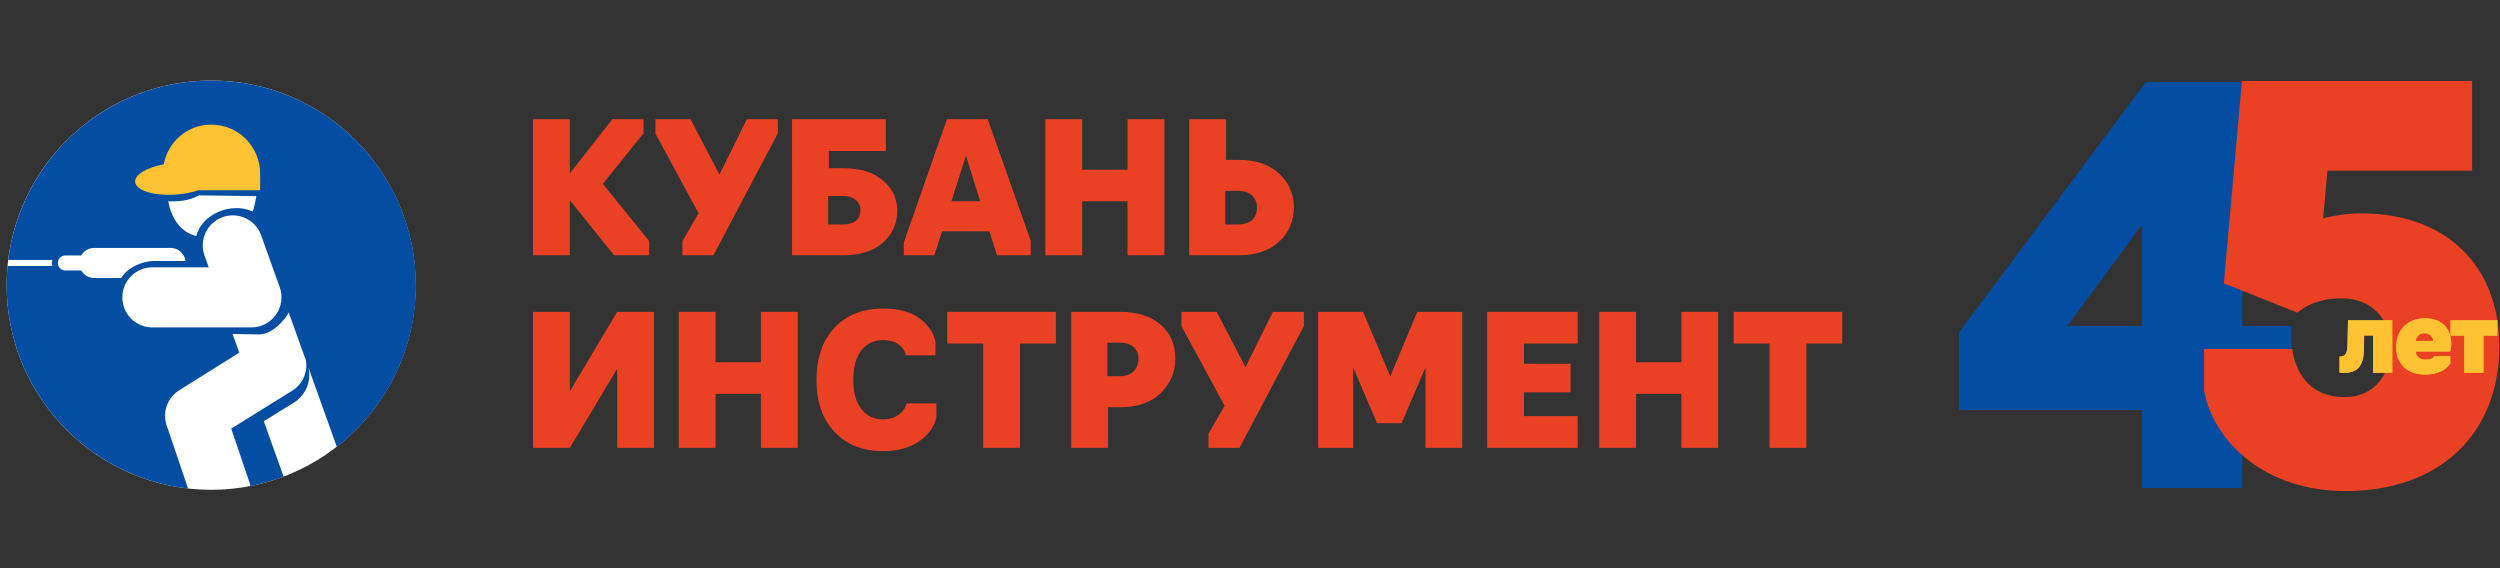 <?xml version="1.0" encoding="utf-8"?>
<!-- Generator: Adobe Illustrator 23.1.0, SVG Export Plug-In . SVG Version: 6.00 Build 0)  -->
<svg version="1.1" id="Слой_1" xmlns="http://www.w3.org/2000/svg" xmlns:xlink="http://www.w3.org/1999/xlink" x="0px" y="0px"
	 viewBox="0 0 154 35" style="enable-background:new 0 0 154 35;" xml:space="preserve">
<rect x="0" y="0" width="154" height="35" fill="#333333" stroke="none"/>
<style type="text/css">
	.st0{fill-rule:evenodd;clip-rule:evenodd;fill:#EA4125;}
	.st1{fill-rule:evenodd;clip-rule:evenodd;fill:#034EA2;}
	.st2{fill:#034EA2;}
	.st3{fill:#EA4125;}
	.st4{fill-rule:evenodd;clip-rule:evenodd;fill:#FFC233;}
	.st5{fill:#FFC233;}
	.st6{fill-rule:evenodd;clip-rule:evenodd;fill:#FFFFFF;}
</style>
<g>
	<polygon class="st0" points="37.828,15.725 35.102,12.329 35.102,15.725 32.834,15.725 
		32.834,7.347 35.102,7.347 35.102,10.687 37.716,7.347 39.638,7.347 39.638,8.218 
		37.135,11.323 39.984,14.842 39.984,15.725 	"/>
	<polygon class="st0" points="47.914,8.218 43.948,15.725 42.038,15.725 42.038,14.853 
		43.032,13.133 40.374,8.229 40.374,7.347 42.541,7.347 44.317,10.754 46.004,7.347 
		47.914,7.347 	"/>
	<path class="st0" d="M51.952,15.725h-3.161V7.347h5.775v1.955h-3.508v1.061h0.894
		c1.043,0,1.856,0.251,2.441,0.754c0.585,0.503,0.877,1.119,0.877,1.849
		c0,0.805-0.294,1.466-0.882,1.983C53.799,15.466,52.987,15.725,51.952,15.725
		L51.952,15.725z M51.014,12.072v1.754h0.927c0.335,0,0.596-0.076,0.782-0.229
		c0.186-0.152,0.279-0.37,0.279-0.654c0-0.253-0.095-0.461-0.285-0.625
		c-0.19-0.164-0.449-0.246-0.776-0.246H51.014z"/>
	<path class="st0" d="M58.03,14.25l-0.48,1.475h-1.877v-0.782l2.659-7.596h2.514
		l2.647,7.484v0.894h-2.078l-0.469-1.475H58.03L58.03,14.25z M58.61,12.396
		h1.765l-0.871-2.815L58.61,12.396z"/>
	<polygon class="st0" points="66.663,15.725 64.396,15.725 64.396,7.347 66.663,7.347 
		66.663,10.452 69.456,10.452 69.456,7.347 71.724,7.347 71.724,15.725 
		69.456,15.725 69.456,12.396 66.663,12.396 	"/>
	<path class="st0" d="M76.295,15.725h-3.038V7.347h2.268v2.502h0.771
		c1.065,0,1.899,0.283,2.502,0.849c0.603,0.566,0.905,1.251,0.905,2.055
		c0,0.864-0.303,1.575-0.911,2.134C78.185,15.446,77.352,15.725,76.295,15.725
		L76.295,15.725z M75.479,11.759v2.067h0.804c0.357,0,0.639-0.091,0.844-0.274
		c0.205-0.183,0.307-0.441,0.307-0.776c0-0.298-0.104-0.542-0.313-0.732
		c-0.209-0.19-0.488-0.285-0.838-0.285H75.479z"/>
	<polygon class="st0" points="35.102,27.588 32.834,27.588 32.834,19.209 35.102,19.209 
		35.102,24.102 38.018,19.209 40.286,19.209 40.286,27.588 38.018,27.588 
		38.018,22.717 	"/>
	<polygon class="st0" points="44.08,27.588 41.812,27.588 41.812,19.209 44.08,19.209 
		44.08,22.315 46.873,22.315 46.873,19.209 49.141,19.209 49.141,27.588 46.873,27.588 
		46.873,24.259 44.08,24.259 	"/>
	<path class="st0" d="M54.385,27.789c-1.244,0-2.236-0.395-2.977-1.184
		c-0.741-0.789-1.112-1.854-1.112-3.195c0-1.363,0.37-2.437,1.112-3.223
		c0.741-0.786,1.733-1.179,2.977-1.179c0.968,0,1.718,0.199,2.251,0.598
		c0.532,0.399,0.862,0.87,0.988,1.413v0.871h-1.832
		c-0.052-0.283-0.199-0.51-0.441-0.681c-0.242-0.171-0.56-0.257-0.955-0.257
		c-0.559,0-1.004,0.209-1.335,0.626c-0.331,0.417-0.497,1.024-0.497,1.821
		c0,0.782,0.166,1.384,0.497,1.804c0.331,0.421,0.776,0.631,1.335,0.631
		c0.387,0,0.708-0.093,0.961-0.28c0.253-0.186,0.417-0.421,0.491-0.704h1.832
		v0.871c-0.142,0.596-0.503,1.089-1.084,1.48
		C56.016,27.593,55.279,27.789,54.385,27.789z"/>
	<polygon class="st0" points="62.831,27.588 60.563,27.588 60.563,21.164 58.351,21.164 
		58.351,19.209 65.043,19.209 65.043,21.164 62.831,21.164 	"/>
	<path class="st0" d="M68.256,27.588h-2.268V19.209h3.005c1.05,0,1.88,0.261,2.491,0.782
		c0.611,0.521,0.916,1.225,0.916,2.111c0,0.819-0.298,1.521-0.894,2.106
		c-0.596,0.585-1.434,0.877-2.513,0.877h-0.737V27.588L68.256,27.588z
		 M68.212,21.109v2.066h0.771c0.35,0,0.629-0.099,0.838-0.296
		c0.208-0.197,0.313-0.456,0.313-0.776c0-0.305-0.103-0.547-0.307-0.726
		c-0.205-0.179-0.486-0.268-0.843-0.268H68.212z"/>
	<polygon class="st0" points="80.319,20.081 76.353,27.588 74.443,27.588 74.443,26.716 
		75.437,24.996 72.778,20.092 72.778,19.209 74.946,19.209 76.722,22.617 
		78.409,19.209 80.319,19.209 	"/>
	<polygon class="st0" points="86.334,26.069 84.826,26.069 83.352,22.639 83.352,27.588 
		81.196,27.588 81.196,19.209 83.966,19.209 85.642,23.186 87.306,19.209 90.077,19.209 
		90.077,27.588 87.809,27.588 87.809,22.639 	"/>
	<polygon class="st0" points="97.184,27.588 91.609,27.588 91.609,19.209 97.184,19.209 
		97.184,21.164 93.877,21.164 93.877,22.404 96.748,22.404 96.748,24.169 
		93.877,24.169 93.877,25.633 97.184,25.633 	"/>
	<polygon class="st0" points="100.78,27.588 98.512,27.588 98.512,19.209 100.78,19.209 
		100.78,22.315 103.572,22.315 103.572,19.209 105.84,19.209 105.84,27.588 
		103.572,27.588 103.572,24.259 100.78,24.259 	"/>
	<polygon class="st0" points="111.271,27.588 109.004,27.588 109.004,21.164 106.792,21.164 
		106.792,19.209 113.483,19.209 113.483,21.164 111.271,21.164 	"/>
</g>
<g>
	<g>
		<path class="st1" d="M138.116,25.253v4.802h-6.151v-4.802h-11.282v-4.769l11.512-15.426
			h5.921v15.032h3.026v5.164H138.116z M131.965,13.806l-4.638,6.282h4.638V13.806z"/>
	</g>
	<g>
		<path class="st2" d="M138.116,25.253v4.802h-6.151v-4.802h-11.282v-4.769l11.512-15.426
			h5.921v15.032h3.026v5.164H138.116z M131.965,13.806l-4.638,6.282h4.638V13.806z"/>
	</g>
</g>
<g>
	<path class="st3" d="M135.771,24.066v-2.566h5.427c0.197,1.283,0.921,2.96,3.256,2.96
		c1.875,0,2.829-1.513,2.829-3.092c0-1.546-1.085-2.993-3.026-2.993
		c-1.875,0-2.73,0.888-2.73,0.888l-4.539-1.809l1.118-12.466h14.177v5.526h-8.914
		l-0.263,2.927c0.559-0.132,1.381-0.296,2.368-0.296
		c5.131,0,8.486,3.158,8.486,8.19c0,5.263-3.552,8.914-9.473,8.914
		C139.619,30.25,136.396,27.323,135.771,24.066z"/>
</g>
<g>
	<g>
		<path class="st4" d="M144.117,21.962h0.057c0.324-0.006,0.426-0.254,0.432-0.705
			l0.032-1.525h2.725v3.227h-1.175V20.666h-0.559l-0.006,0.743
			c-0.013,0.883-0.222,1.55-1.169,1.55h-0.337V21.962z"/>
		<path class="st4" d="M147.598,21.364c0-0.959,0.648-1.753,1.766-1.753
			c1.137,0,1.633,0.692,1.633,1.594c0,0.235-0.064,0.445-0.064,0.445h-2.147
			c0.07,0.305,0.273,0.508,0.623,0.508c0.476,0,0.553-0.229,0.553-0.229h0.972
			v0.438c0,0-0.305,0.705-1.55,0.705C148.183,23.073,147.598,22.311,147.598,21.364z
			 M149.879,21.002c0-0.229-0.178-0.476-0.527-0.476
			c-0.318,0-0.489,0.197-0.559,0.476H149.879z"/>
		<path class="st4" d="M151.804,20.672h-0.851v-0.94h2.884v0.94h-0.858v2.287h-1.175
			V20.672z"/>
	</g>
	<g>
		<path class="st5" d="M144.117,21.962h0.057c0.324-0.006,0.426-0.254,0.432-0.705
			l0.032-1.525h2.725v3.227h-1.175V20.666h-0.559l-0.006,0.743
			c-0.013,0.883-0.222,1.55-1.169,1.55h-0.337V21.962z"/>
		<path class="st5" d="M147.598,21.364c0-0.959,0.648-1.753,1.766-1.753
			c1.137,0,1.633,0.692,1.633,1.594c0,0.235-0.064,0.445-0.064,0.445h-2.147
			c0.07,0.305,0.273,0.508,0.623,0.508c0.476,0,0.553-0.229,0.553-0.229h0.972
			v0.438c0,0-0.305,0.705-1.55,0.705C148.183,23.073,147.598,22.311,147.598,21.364z
			 M149.879,21.002c0-0.229-0.178-0.476-0.527-0.476
			c-0.318,0-0.489,0.197-0.559,0.476H149.879z"/>
		<path class="st5" d="M151.804,20.672h-0.851v-0.94h2.884v0.94h-0.858v2.287h-1.175
			V20.672z"/>
	</g>
</g>
<g>
	<ellipse class="st6" cx="13.009" cy="17.567" rx="12.598" ry="12.605"/>
	<path class="st1" d="M13.015,4.962c-6.435,0-11.739,4.823-12.506,11.051h2.722
		c-0.017,0.06-0.038,0.119-0.038,0.185c0,0.066,0.021,0.127,0.038,0.185H0.467
		c-0.036,0.39-0.057,0.785-0.057,1.185c0,6.478,4.887,11.812,11.174,12.524
		l-1.317-3.887c-0.275-0.814,0.043-1.707,0.772-2.164l3.7-2.318L14.328,20.573
		l1.61,0.028c0.695,0,1.332-0.585,1.733-1.154
		c0.047-0.067,0.074-0.14,0.111-0.209l1.058,2.95
		c0.017,0.105,0.03,0.208,0.03,0.311c0,0.618-0.308,1.22-0.87,1.571
		c0,0-2.36,1.457-3.755,2.333c0.469,1.389,1.136,3.355,1.136,3.355
		c0.02,0.061,0.032,0.122,0.046,0.183c0.704-0.136,1.387-0.331,2.044-0.58
		l-1.221-3.415c0.906-0.568,1.849-1.137,1.849-1.137
		c0.597-0.376,0.956-1.02,0.956-1.728c0-0.14-0.02-0.274-0.049-0.409
		l0.005-0.001l1.736,4.85c2.965-2.307,4.874-5.906,4.874-9.953
		C25.62,10.606,19.977,4.962,13.015,4.962L13.015,4.962z M12.26,12.034
		l3.531,0.049c-0.029,0.197-0.152,0.766-0.219,0.948
		c-1.316-0.601-3.129,0.131-3.483,1.511c-1.005-0.261-1.525-1.111-1.729-2.137
		C10.946,12.402,11.517,12.419,12.26,12.034L12.26,12.034z M5.003,16.661
		L5.003,16.661h-0.974c-0.256,0-0.466-0.208-0.466-0.463
		c0-0.256,0.21-0.462,0.466-0.462h0.974c0.159-0.276,0.454-0.464,0.795-0.464
		h4.716c0.47,0,0.853,0.35,0.914,0.804c-0.918,0-1.911,0-1.911,0
		c-0.779,0-1.675,0.421-2.048,1.047H5.798C5.457,17.124,5.162,16.938,5.003,16.661
		L5.003,16.661z M17.001,19.385L17.001,19.385
		c-0.347,0.492-0.91,0.784-1.512,0.784H9.387c-1.023,0-1.852-0.828-1.852-1.851
		c0-1.022,0.829-1.851,1.852-1.851c0,0,1.769,0,3.471,0
		c-0.09-0.254-0.26-0.726-0.26-0.726c-0.072-0.206-0.108-0.416-0.108-0.624
		c0-0.761,0.473-1.472,1.227-1.743c0.965-0.345,2.024,0.157,2.369,1.12
		l1.146,3.201C17.434,18.26,17.348,18.892,17.001,19.385z"/>
	<path class="st4" d="M16.024,10.689c0-1.664-1.348-3.013-3.013-3.013
		c-1.467,0-2.664,1.058-2.928,2.447c-1.046,0.2-1.793,0.634-1.758,1.083
		c0.044,0.539,1.2,0.886,2.582,0.773c0.489-0.039,0.937-0.132,1.313-0.258
		h3.804V10.689z"/>
</g>
</svg>
